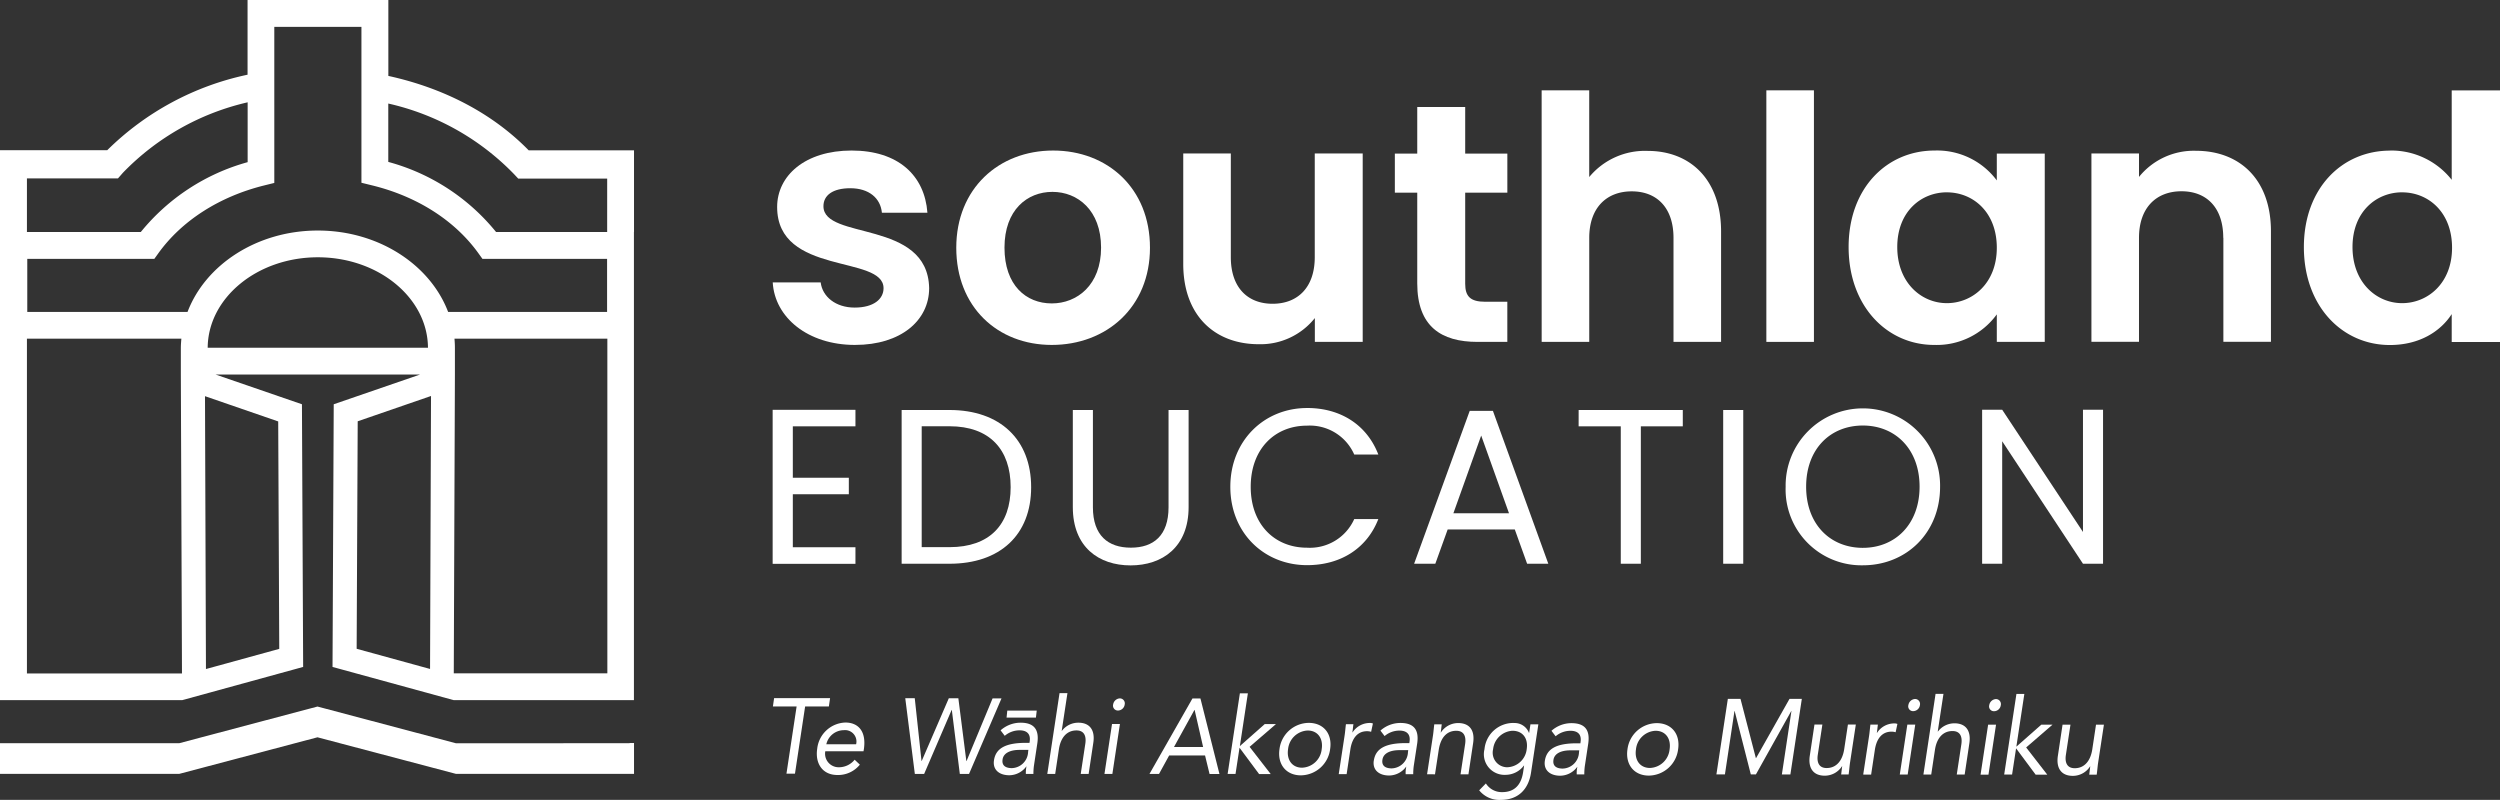 <svg id="Layer_1-2" xmlns="http://www.w3.org/2000/svg" xmlns:xlink="http://www.w3.org/1999/xlink" width="415.151" height="132.821" viewBox="0 0 415.151 132.821">
  <rect x="0" y="0" width="415.151" height="132.821" fill="#333333" stroke="none"/>
  <defs>
    <clipPath id="clip-path">
      <path id="Path_645" data-name="Path 645" d="M72.49,85.56h.721v5.121" transform="translate(-72.49 -85.56)" fill="#fff"/>
    </clipPath>
  </defs>
  <path id="Path_644" data-name="Path 644" d="M72.49,85.56h.721v5.121" transform="translate(32.073 37.856)" fill="#fff"/>
  <g id="Group_3869" data-name="Group 3869" transform="translate(104.563 123.416)" clip-path="url(#clip-path)">
    <rect id="Rectangle_194" data-name="Rectangle 194" width="9.448" height="5.121" transform="translate(-9.448)" fill="#fff"/>
    <rect id="Rectangle_195" data-name="Rectangle 195" width="0.058" height="5.121" fill="#fff"/>
    <rect id="Rectangle_196" data-name="Rectangle 196" width="0.058" height="5.121" transform="translate(0.072)" fill="#fff"/>
    <rect id="Rectangle_197" data-name="Rectangle 197" width="0.058" height="5.121" transform="translate(0.13)" fill="#fff"/>
    <rect id="Rectangle_198" data-name="Rectangle 198" width="0.058" height="5.121" transform="translate(0.202)" fill="#fff"/>
    <rect id="Rectangle_199" data-name="Rectangle 199" width="0.058" height="5.121" transform="translate(0.26)" fill="#fff"/>
    <rect id="Rectangle_200" data-name="Rectangle 200" width="0.058" height="5.121" transform="translate(0.332)" fill="#fff"/>
    <rect id="Rectangle_201" data-name="Rectangle 201" width="0.058" height="5.121" transform="translate(0.389)" fill="#fff"/>
    <rect id="Rectangle_202" data-name="Rectangle 202" width="0.058" height="5.121" transform="translate(0.447)" fill="#fff"/>
    <rect id="Rectangle_203" data-name="Rectangle 203" width="0.058" height="5.121" transform="translate(0.519)" fill="#fff"/>
    <rect id="Rectangle_204" data-name="Rectangle 204" width="0.13" height="5.121" transform="translate(0.577)" fill="#fff"/>
  </g>
  <path id="Path_646" data-name="Path 646" d="M102.62,49.612c-7.847,0-13.328-4.573-13.66-10.386h7.962c.288,2.366,2.481,4.183,5.64,4.183s4.8-1.414,4.8-3.217c0-5.582-17.67-2.034-17.67-13.487,0-5.193,4.63-9.376,12.362-9.376s12.131,4.125,12.593,10.328h-7.558c-.231-2.423-2.149-4.068-5.251-4.068-2.928,0-4.457,1.183-4.457,2.986,0,5.7,17.324,2.149,17.555,13.6,0,5.366-4.688,9.434-12.3,9.434Z" transform="translate(39.36 7.668)" fill="#fff"/>
  <path id="Path_647" data-name="Path 647" d="M125.957,49.612c-9.03,0-15.867-6.318-15.867-16.141s7.054-16.141,16.083-16.141,16.083,6.26,16.083,16.141-7.227,16.141-16.314,16.141Zm0-6.895c4.183,0,8.179-3.044,8.179-9.261s-3.895-9.261-8.078-9.261-7.962,2.986-7.962,9.261,3.606,9.261,7.847,9.261Z" transform="translate(48.709 7.668)" fill="#fff"/>
  <path id="Path_648" data-name="Path 648" d="M166.035,48.957h-7.962V45a11.537,11.537,0,0,1-9.318,4.342c-7.284,0-12.535-4.746-12.535-13.328V17.67h7.9V34.893c0,5.02,2.77,7.732,6.938,7.732s7-2.712,7-7.732V17.67h7.962V48.942Z" transform="translate(60.271 7.818)" fill="#fff"/>
  <path id="Path_649" data-name="Path 649" d="M164.3,26.543H160.58V20.052H164.3V12.32h7.962v7.732h7v6.491h-7V41.674c0,2.092.851,2.986,3.332,2.986h3.664v6.664H174.3c-5.986,0-10-2.539-10-9.708V26.543Z" transform="translate(71.049 5.451)" fill="#fff"/>
  <path id="Path_650" data-name="Path 650" d="M177.48,10.4h7.9V24.8a12,12,0,0,1,9.708-4.342c7.054,0,12.189,4.746,12.189,13.372V52.173h-7.9V34.907c0-5.02-2.77-7.732-6.938-7.732s-7.054,2.712-7.054,7.732V52.173h-7.9Z" transform="translate(78.526 4.601)" fill="#fff"/>
  <path id="Path_651" data-name="Path 651" d="M203.35,10.4h7.9V52.173h-7.9Z" transform="translate(89.972 4.601)" fill="#fff"/>
  <path id="Path_652" data-name="Path 652" d="M227.1,17.33a12.363,12.363,0,0,1,10.328,4.962V17.835h7.962V49.107h-7.962V44.535a12.329,12.329,0,0,1-10.386,5.077c-7.9,0-14.223-6.491-14.223-16.256S219.138,17.33,227.1,17.33Zm2.034,6.938c-4.226,0-8.236,3.159-8.236,9.087s4.01,9.318,8.236,9.318,8.294-3.274,8.294-9.2-3.952-9.2-8.294-9.2Z" transform="translate(94.162 7.668)" fill="#fff"/>
  <path id="Path_653" data-name="Path 653" d="M262.666,31.813c0-5.02-2.77-7.732-6.938-7.732s-7.054,2.712-7.054,7.732V49.079h-7.9V17.807h7.9V21.7a11.687,11.687,0,0,1,9.434-4.342c7.284,0,12.477,4.746,12.477,13.372V49.079h-7.9V31.813Z" transform="translate(106.529 7.681)" fill="#fff"/>
  <path id="Path_654" data-name="Path 654" d="M279.568,20.392a12.785,12.785,0,0,1,10.213,4.861V10.41h8.02V52.183h-8.02v-4.63c-1.861,2.885-5.366,5.135-10.27,5.135-7.962,0-14.28-6.491-14.28-16.256s6.318-16.026,14.338-16.026Zm1.976,6.938c-4.226,0-8.236,3.159-8.236,9.087s4.01,9.318,8.236,9.318,8.294-3.274,8.294-9.2-3.952-9.2-8.294-9.2Z" transform="translate(117.351 4.606)" fill="#fff"/>
  <path id="Path_655" data-name="Path 655" d="M102.7,49.921H92.3V58.46h9.3V61.2H92.3V70h10.4v2.755H88.95V47.18H102.7v2.755Z" transform="translate(39.356 20.875)" fill="#fff"/>
  <path id="Path_656" data-name="Path 656" d="M125.307,60.023c0,7.919-5.164,12.708-13.559,12.708H103.8V47.2h7.948C120.143,47.2,125.307,52.1,125.307,60.023Zm-13.559,9.953c6.664,0,10.155-3.736,10.155-9.967S118.426,49.9,111.748,49.9h-4.616V69.976h4.616Z" transform="translate(45.926 20.884)" fill="#fff"/>
  <path id="Path_657" data-name="Path 657" d="M123.51,47.2h3.332V63.355c0,4.688,2.524,6.707,6.3,6.707s6.26-2.019,6.26-6.707V47.2h3.332V63.327c0,6.635-4.356,9.679-9.636,9.679s-9.592-3.044-9.592-9.679V47.2Z" transform="translate(54.647 20.884)" fill="#fff"/>
  <path id="Path_658" data-name="Path 658" d="M154.391,46.97c5.539,0,9.924,2.784,11.828,7.732h-4a8.061,8.061,0,0,0-7.847-4.8c-5.351,0-9.347,3.88-9.347,10.155s4,10.112,9.347,10.112a8.069,8.069,0,0,0,7.847-4.76h4c-1.9,4.9-6.3,7.659-11.828,7.659-7.14,0-12.751-5.351-12.751-13.011s5.611-13.083,12.751-13.083Z" transform="translate(62.669 20.782)" fill="#fff"/>
  <path id="Path_659" data-name="Path 659" d="M179.5,67H168.368l-2.048,5.683H162.8L172.032,47.3h3.851l9.2,25.387h-3.52L179.518,67ZM173.936,51.4l-4.616,12.9h9.232Z" transform="translate(72.031 20.928)" fill="#fff"/>
  <path id="Path_660" data-name="Path 660" d="M181.74,47.2h17.295v2.712h-6.967v22.82h-3.332V49.912h-7Z" transform="translate(80.411 20.884)" fill="#fff"/>
  <path id="Path_661" data-name="Path 661" d="M198.38,47.2h3.332V72.731H198.38Z" transform="translate(87.773 20.884)" fill="#fff"/>
  <path id="Path_662" data-name="Path 662" d="M218.393,73.079A12.591,12.591,0,0,1,205.57,60.04a12.825,12.825,0,1,1,25.647,0C231.217,67.7,225.606,73.079,218.393,73.079Zm0-2.9c5.38,0,9.419-3.923,9.419-10.155s-4.024-10.155-9.419-10.155-9.419,3.88-9.419,10.155S213,70.18,218.393,70.18Z" transform="translate(90.954 20.795)" fill="#fff"/>
  <path id="Path_663" data-name="Path 663" d="M248.269,47.17V72.745h-3.332L231.522,52.406V72.745H228.19V47.17h3.332l13.415,20.3V47.17Z" transform="translate(100.963 20.87)" fill="#fff"/>
  <path id="Path_664" data-name="Path 664" d="M89.2,80.37h9.275l-.2,1.385H94.331L92.644,92.919H91.23l1.688-11.165H88.98l.2-1.385Z" transform="translate(39.369 35.56)" fill="#fff"/>
  <path id="Path_665" data-name="Path 665" d="M101.846,87.623l-.058.332H95.441a2.252,2.252,0,0,0,2.193,2.654,3.359,3.359,0,0,0,2.683-1.255l.865.822a4.634,4.634,0,0,1-3.736,1.717c-2.438,0-3.722-1.875-3.346-4.356a4.866,4.866,0,0,1,4.688-4.356c2.048,0,3.52,1.37,3.058,4.457Zm-3.318-3.173a3,3,0,0,0-2.914,2.337h4.948A1.893,1.893,0,0,0,98.528,84.449Z" transform="translate(41.606 36.803)" fill="#fff"/>
  <path id="Path_666" data-name="Path 666" d="M104.234,80.38h1.558l1.125,10.429h.029l4.5-10.414h1.587l1.327,10.429h.029l4.327-10.414H120.2l-5.395,12.549h-1.529l-1.327-10.631h-.029L107.35,92.958h-1.543L104.22,80.409Z" transform="translate(46.112 35.564)" fill="#fff"/>
  <path id="Path_667" data-name="Path 667" d="M114.44,89.446c.288-1.918,1.8-2.9,5.294-2.9h.606l.029-.231c.188-1.226-.447-1.846-1.673-1.846a3.762,3.762,0,0,0-2.467.909l-.692-.909a4.984,4.984,0,0,1,3.318-1.269c2.265,0,3.116,1.154,2.784,3.419l-.563,3.722a10,10,0,0,0-.087,1.37h-1.255a5.261,5.261,0,0,1,.1-1.241h-.029a3.535,3.535,0,0,1-2.813,1.457c-1.717,0-2.784-.952-2.553-2.467Zm1.428-.144c-.144.938.4,1.428,1.515,1.442a2.793,2.793,0,0,0,2.726-2.712l.043-.317h-1.442C117.166,87.715,116.026,88.22,115.868,89.3Z" transform="translate(50.62 36.812)" fill="#fff"/>
  <path id="Path_668" data-name="Path 668" d="M120.57,93.2,122.6,79.8h1.313l-.952,6.26h.029a3.4,3.4,0,0,1,2.741-1.356c1.962,0,2.784,1.313,2.481,3.318l-.779,5.193h-1.313l.764-5.034c.188-1.269-.2-2.193-1.471-2.193-1.616,0-2.625,1.2-2.914,3.116l-.62,4.111H120.57Z" transform="translate(53.346 35.307)" fill="#fff"/>
  <path id="Path_669" data-name="Path 669" d="M128.463,92.949H127.15l1.255-8.294h1.313Zm2.048-11.54a1.144,1.144,0,0,1-1.111,1.01.811.811,0,0,1-.808-1.01A1.194,1.194,0,0,1,129.7,80.4.83.83,0,0,1,130.511,81.41Z" transform="translate(56.257 35.573)" fill="#fff"/>
  <path id="Path_670" data-name="Path 670" d="M132.334,92.945l7.14-12.535H140.8l3.159,12.549h-1.644l-.75-3.087h-5.957l-1.688,3.072h-1.6Zm8.914-4.457-1.414-6.174h-.029l-3.4,6.159h4.861Z" transform="translate(58.545 35.577)" fill="#fff"/>
  <path id="Path_671" data-name="Path 671" d="M143.378,79.824h1.313l-1.327,8.756,4.125-3.649h1.861l-4.371,3.779,3.505,4.515h-1.933l-3.246-4.371-.664,4.356H141.33l2.034-13.4Z" transform="translate(62.531 35.312)" fill="#fff"/>
  <path id="Path_672" data-name="Path 672" d="M155.727,87.576a4.957,4.957,0,0,1-4.861,4.356c-2.438,0-3.923-1.817-3.548-4.356a4.948,4.948,0,0,1,4.861-4.356C154.616,83.22,156.117,85.009,155.727,87.576Zm-4.659,3.087a3.406,3.406,0,0,0,3.26-3.087c.274-1.76-.649-3.087-2.337-3.087a3.426,3.426,0,0,0-3.246,3.087C148.472,89.365,149.424,90.663,151.068,90.663Z" transform="translate(65.155 36.821)" fill="#fff"/>
  <path id="Path_673" data-name="Path 673" d="M159.8,83.3l-.3,1.4a2.235,2.235,0,0,0-.692-.1c-1.515,0-2.467,1.1-2.755,3.015l-.62,4.111H154.12l.981-6.448c.087-.548.144-1.341.216-1.846h1.241c-.072.519-.087.822-.173,1.37h.029a3.409,3.409,0,0,1,2.856-1.572,1.231,1.231,0,0,1,.519.087Z" transform="translate(68.19 36.825)" fill="#fff"/>
  <path id="Path_674" data-name="Path 674" d="M158.17,89.476c.288-1.918,1.8-2.9,5.294-2.9h.606l.029-.231c.188-1.226-.447-1.846-1.673-1.846a3.762,3.762,0,0,0-2.467.909l-.692-.909a4.984,4.984,0,0,1,3.318-1.269c2.265,0,3.116,1.154,2.784,3.419L164.8,90.37a10.007,10.007,0,0,0-.087,1.37h-1.255a4.537,4.537,0,0,1,.1-1.241h-.029a3.535,3.535,0,0,1-2.813,1.457c-1.717,0-2.784-.952-2.553-2.467Zm1.428-.144c-.144.938.4,1.428,1.515,1.442a2.792,2.792,0,0,0,2.726-2.712l.043-.317h-1.442C160.9,87.745,159.756,88.25,159.6,89.332Z" transform="translate(69.968 36.825)" fill="#fff"/>
  <path id="Path_675" data-name="Path 675" d="M166.728,83.442c-.072.519-.087.822-.173,1.37h.029a3.409,3.409,0,0,1,2.856-1.572c2.005,0,2.8,1.313,2.5,3.318l-.779,5.193h-1.313l.764-5.034c.188-1.269-.2-2.193-1.471-2.193-1.616,0-2.611,1.183-2.914,3.173l-.62,4.053H164.29l.981-6.448c.087-.548.144-1.341.216-1.846h1.241Z" transform="translate(72.69 36.83)" fill="#fff"/>
  <path id="Path_676" data-name="Path 676" d="M176.017,83.244a2.552,2.552,0,0,1,2.539,1.63h.029l.216-1.414h1.313L178.9,91.466C178.483,94.25,176.767,96,173.925,96a4.276,4.276,0,0,1-3.635-1.587l1.111-1.14a3.118,3.118,0,0,0,2.712,1.442c2.005,0,3.145-1.154,3.476-3.332l.159-1.082h-.029a3.82,3.82,0,0,1-3.029,1.543,3.425,3.425,0,0,1-3.52-4.255A4.8,4.8,0,0,1,176,83.23ZM172.6,87.6a2.416,2.416,0,0,0,2.322,2.986,3.366,3.366,0,0,0,3.26-3.015c.274-1.789-.678-3.044-2.366-3.044a3.42,3.42,0,0,0-3.217,3.087Z" transform="translate(75.345 36.825)" fill="#fff"/>
  <path id="Path_677" data-name="Path 677" d="M177.86,89.5c.288-1.918,1.8-2.9,5.294-2.9h.606l.029-.231c.188-1.226-.447-1.846-1.673-1.846a3.762,3.762,0,0,0-2.467.909l-.692-.909a4.984,4.984,0,0,1,3.318-1.269c2.265,0,3.116,1.154,2.784,3.419l-.563,3.722a10,10,0,0,0-.087,1.37h-1.255a4.537,4.537,0,0,1,.1-1.241h-.029a3.535,3.535,0,0,1-2.813,1.457c-1.716,0-2.784-.952-2.553-2.467Zm1.428-.144c-.144.938.4,1.428,1.515,1.442a2.792,2.792,0,0,0,2.726-2.712l.043-.317h-1.442C180.586,87.765,179.446,88.27,179.288,89.352Z" transform="translate(78.68 36.834)" fill="#fff"/>
  <path id="Path_678" data-name="Path 678" d="M195.787,87.606a4.957,4.957,0,0,1-4.861,4.356c-2.438,0-3.923-1.817-3.548-4.356a4.948,4.948,0,0,1,4.861-4.356C194.676,83.25,196.177,85.039,195.787,87.606Zm-4.674,3.087a3.406,3.406,0,0,0,3.26-3.087c.274-1.76-.649-3.087-2.337-3.087a3.426,3.426,0,0,0-3.246,3.087C188.517,89.395,189.469,90.693,191.114,90.693Z" transform="translate(82.88 36.834)" fill="#fff"/>
  <path id="Path_679" data-name="Path 679" d="M199.49,80.464H201.6l2.553,9.838h.029l5.553-9.838h2.048l-1.9,12.549h-1.414l1.587-10.53h-.029L204.163,93h-.851l-2.683-10.53H200.6L199.014,93H197.6l1.9-12.549Z" transform="translate(87.428 35.595)" fill="#fff"/>
  <path id="Path_680" data-name="Path 680" d="M209.147,83.414h1.313l-.764,5.034c-.188,1.255.2,2.193,1.471,2.193,1.63,0,2.625-1.241,2.914-3.116l.62-4.111h1.313l-.981,6.448c-.072.519-.144,1.4-.216,1.846h-1.241c.087-.591.087-.822.173-1.37h-.029a3.392,3.392,0,0,1-2.87,1.572c-1.947,0-2.784-1.313-2.481-3.318l.779-5.193Z" transform="translate(92.166 36.9)" fill="#fff"/>
  <path id="Path_681" data-name="Path 681" d="M220.183,83.352l-.3,1.4a2.236,2.236,0,0,0-.692-.1c-1.515,0-2.467,1.1-2.755,3.015l-.62,4.111H214.5l.981-6.448c.087-.548.144-1.341.216-1.846h1.241c-.072.519-.087.822-.173,1.37h.029a3.409,3.409,0,0,1,2.856-1.572,1.231,1.231,0,0,1,.519.087Z" transform="translate(94.905 36.847)" fill="#fff"/>
  <path id="Path_682" data-name="Path 682" d="M220.023,93.019H218.71l1.255-8.294h1.313Zm2.034-11.54a1.144,1.144,0,0,1-1.111,1.01.8.8,0,0,1-.808-1.01,1.194,1.194,0,0,1,1.111-1.01A.83.83,0,0,1,222.056,81.48Z" transform="translate(96.768 35.604)" fill="#fff"/>
  <path id="Path_683" data-name="Path 683" d="M221.434,93.28l2.019-13.4h1.313l-.952,6.26h.029a3.457,3.457,0,0,1,2.741-1.37c1.962,0,2.784,1.313,2.481,3.318l-.779,5.193h-1.313l.764-5.034c.188-1.269-.2-2.193-1.471-2.193-1.616,0-2.625,1.2-2.914,3.116l-.62,4.111H221.42Z" transform="translate(97.967 35.343)" fill="#fff"/>
  <path id="Path_684" data-name="Path 684" d="M229.323,93.029H228.01l1.255-8.294h1.313Zm2.048-11.54a1.144,1.144,0,0,1-1.111,1.01.8.8,0,0,1-.808-1.01,1.194,1.194,0,0,1,1.111-1.01A.83.83,0,0,1,231.371,81.49Z" transform="translate(100.883 35.608)" fill="#fff"/>
  <path id="Path_685" data-name="Path 685" d="M232.764,79.894h1.313l-1.327,8.756L236.889,85h1.861l-4.371,3.779,3.505,4.515h-1.933l-3.246-4.371-.664,4.356H230.73l2.034-13.4Z" transform="translate(102.086 35.343)" fill="#fff"/>
  <path id="Path_686" data-name="Path 686" d="M237.707,83.434h1.313l-.764,5.034c-.188,1.255.2,2.193,1.471,2.193,1.63,0,2.625-1.241,2.914-3.116l.62-4.111h1.313l-.981,6.448c-.072.519-.144,1.4-.216,1.846h-1.241c.087-.591.087-.822.173-1.37h-.029a3.392,3.392,0,0,1-2.87,1.572c-1.947,0-2.784-1.313-2.481-3.318l.779-5.193Z" transform="translate(104.802 36.909)" fill="#fff"/>
  <path id="Path_687" data-name="Path 687" d="M120.755,82.964H115.88L116,81.81h4.89Z" transform="translate(51.271 36.197)" fill="#fff"/>
  <path id="Path_688" data-name="Path 688" d="M105.284,38.528V24.969H87.8c-6.029-6.159-14.093-10.342-23.31-12.362V0H41.11V12.405a46.917,46.917,0,0,0-23.3,12.535H0v91.322H30.277l20.064-5.51-.2-43.62L35.816,62.2H69.742L55.419,67.132l-.2,43.62,20.108,5.51H105.27V56.241h0V38.513h0ZM4.472,29.628H19.588l.822-.938a41.817,41.817,0,0,1,20.714-11.7v9.938a34.793,34.793,0,0,0-17.742,11.6H4.472v-8.9Zm0,82.176V56.241H30.118c-.043.519-.087,1.053-.087,1.587h0v2.38h0v2.005h0l.188,49.62H4.472ZM46.2,69.973l.173,37.778L34.2,111.1,34.042,65.79l12.174,4.2ZM34.489,57.741c.058-8.28,8.236-15.016,18.29-15.016s18.233,6.722,18.29,15.016H34.475ZM71.4,111.083l-12.174-3.346L59.4,69.959l12.174-4.2-.159,45.307Zm29.426.736H75.354l.188-49.62h0V60.208h0V57.741h0c0-.5-.029-1.01-.072-1.5h25.387V111.8Zm0-60.02H74.416c-2.971-7.833-11.54-13.516-21.637-13.516S34.114,43.966,31.142,51.8H4.529V42.985h21.1l.664-.923c3.895-5.424,10.14-9.419,17.569-11.266l1.688-.418V4.457H60.02V30.349l1.7.418c7.5,1.817,13.8,5.827,17.728,11.294l.664.923h20.7V51.8Zm0-13.271H82.378a34.681,34.681,0,0,0-17.9-11.641V17.194A41.868,41.868,0,0,1,85.393,28.95l.664.707h14.771Z" fill="#fff"/>
  <path id="Path_689" data-name="Path 689" d="M52.722,81.34,29.772,87.427H0v5.092H29.772l22.949-6.073,22.993,6.073h29.57V87.427l-29.556.014Z" transform="translate(0 35.989)" fill="#fff"/>
</svg>
